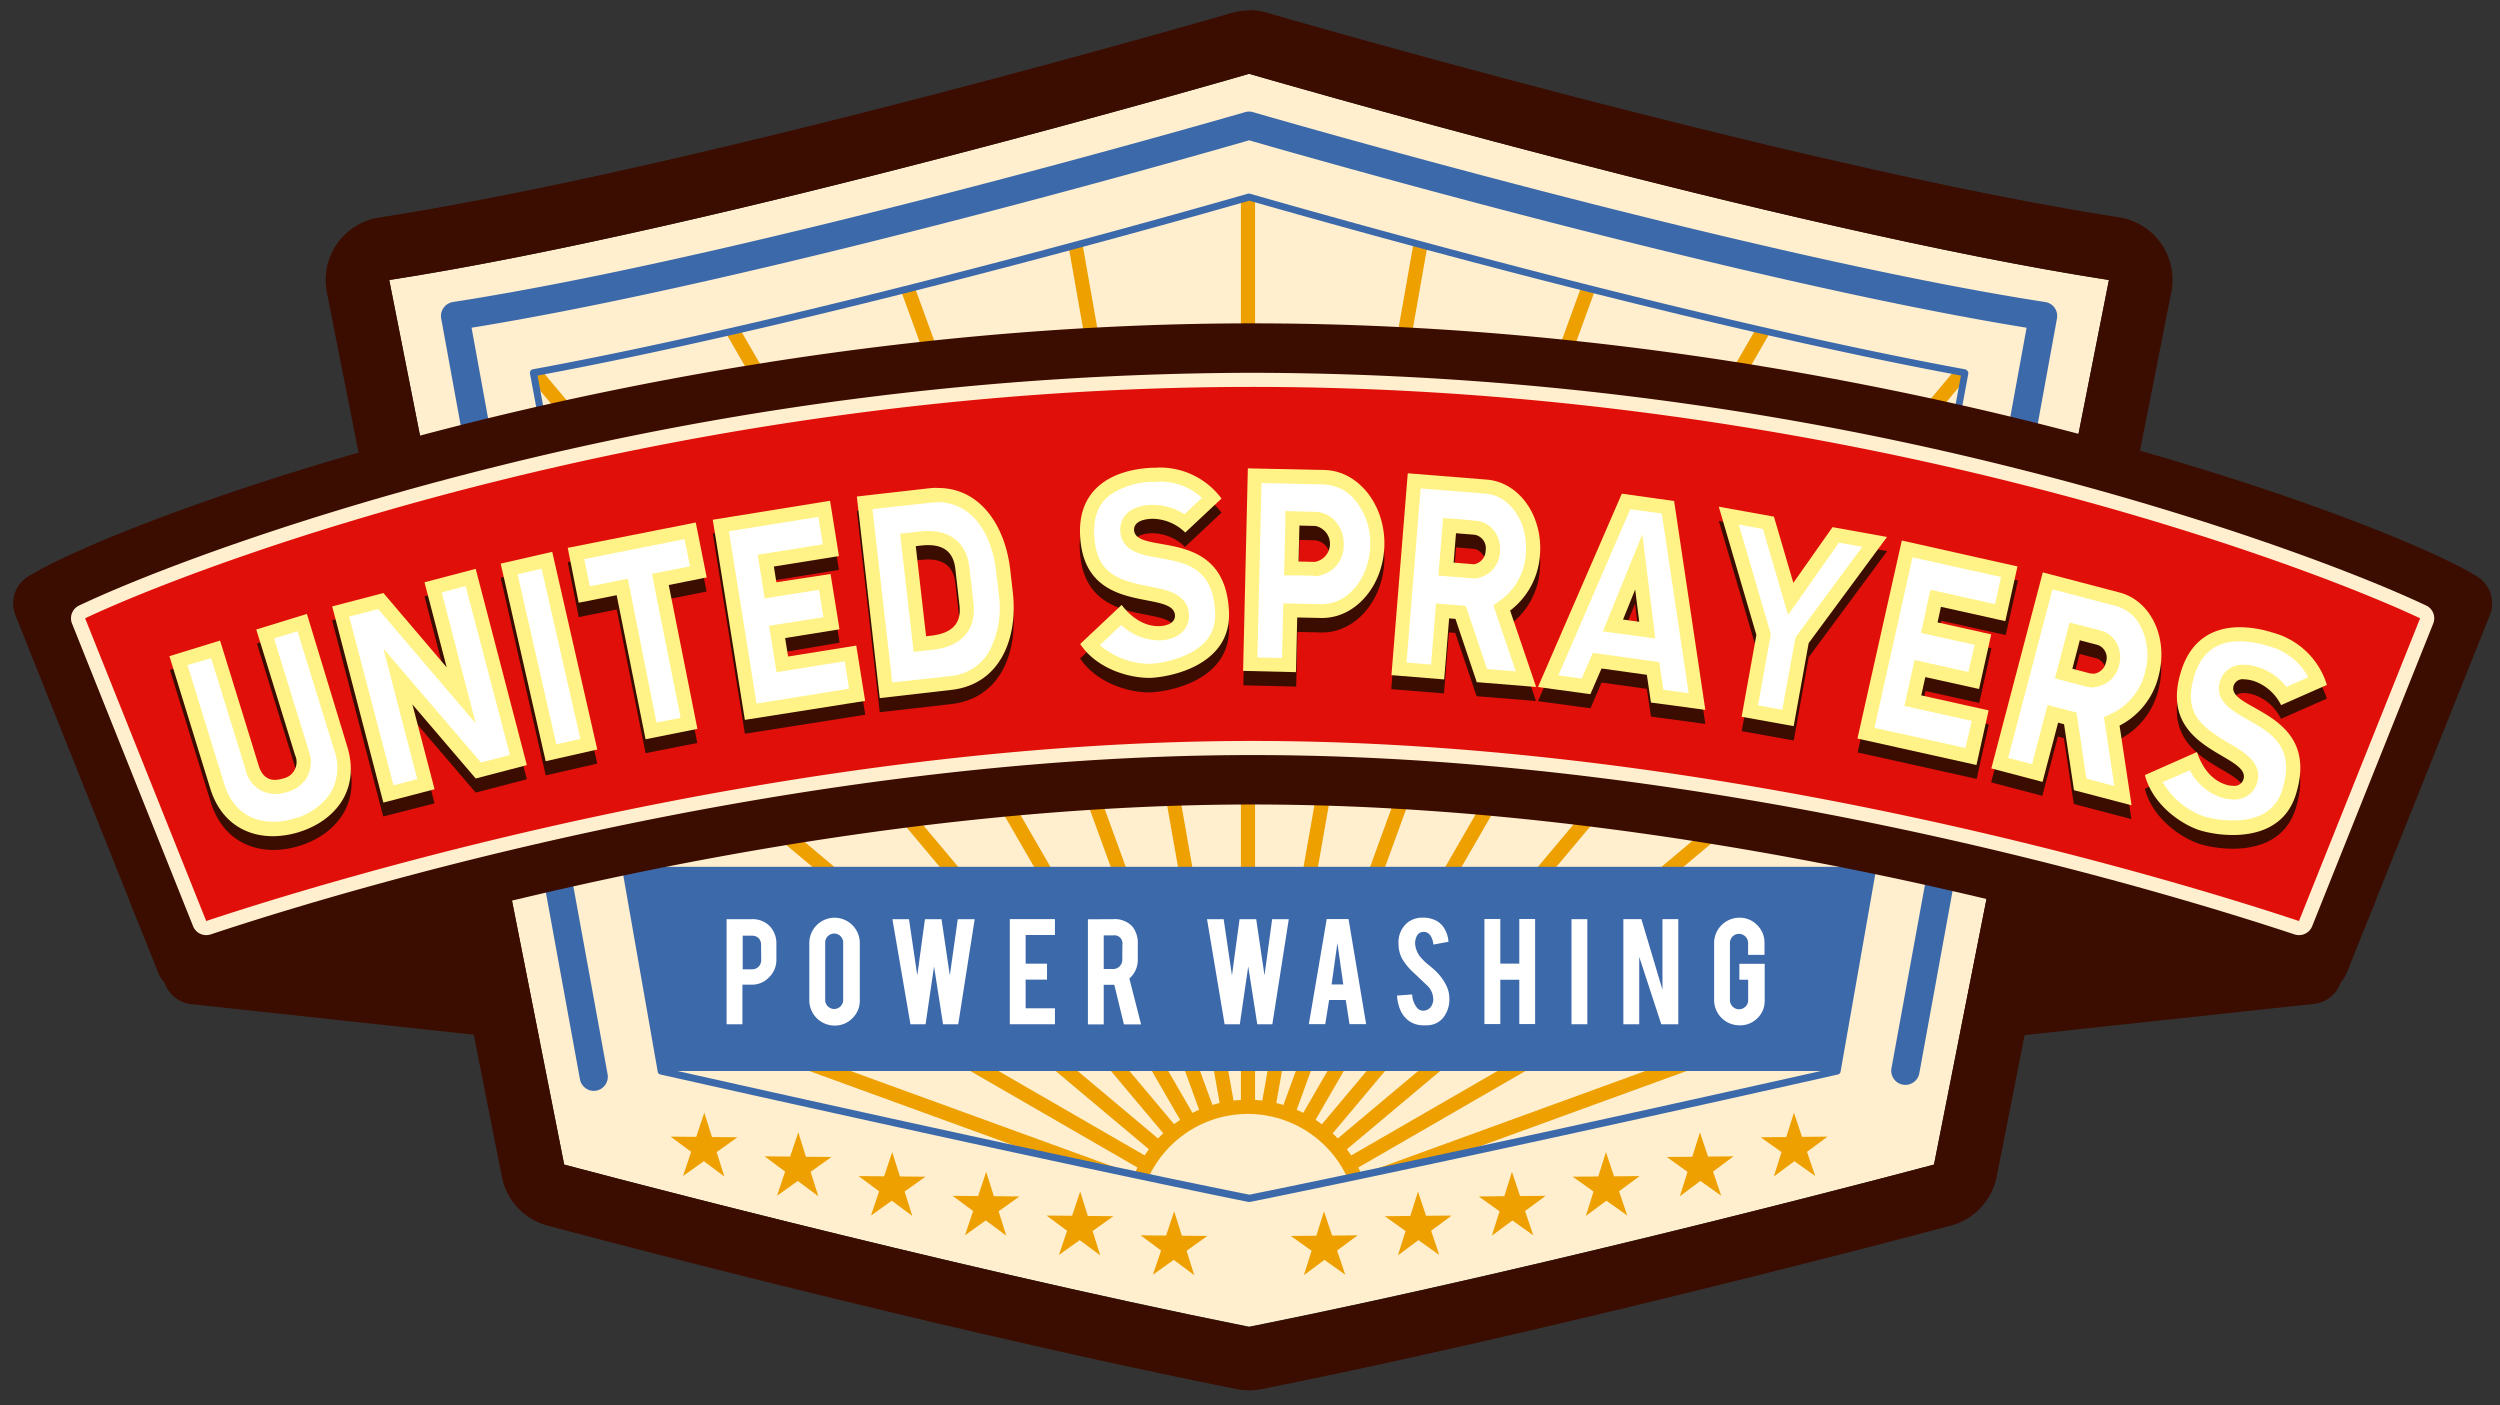 <svg xmlns="http://www.w3.org/2000/svg" xmlns:xlink="http://www.w3.org/1999/xlink" viewBox="0 0 395 222"><rect x="0" y="0" width="395" height="222" fill="#333333" stroke="none"/><defs><clipPath id="a"><path d="M104.47,169.22,98.81,137,84.28,58.89C126.94,51,183,35.24,197.36,31.13c14.36,4.12,70.57,19.93,113.08,27.76L295.91,137l-5.67,32.27s-58.05,13.1-92.88,20.14c-34.84-7-92.89-20.14-92.89-20.14" fill="none"></path></clipPath></defs><title>badge</title><polygon points="30.78 153.64 100.28 161.15 100.28 108.62 25.41 141.11 30.78 153.64" fill="#3b0c00"></polygon><path d="M100.28,166.17a4.89,4.89,0,0,1-.54,0l-69.5-7.51a5,5,0,0,1-4.08-3l-5.37-12.52a5,5,0,0,1,2.62-6.59L98.28,104a5,5,0,0,1,7,4.6v52.53a5,5,0,0,1-5,5ZM34.24,149l61,6.6V116.28L32,143.73Z" fill="#3b0c00"></path><polygon points="365.05 153.64 295.55 161.15 295.55 108.62 370.42 141.11 365.05 153.64" fill="#3b0c00"></polygon><path d="M295.55,166.17a5,5,0,0,1-5-5V108.62a5,5,0,0,1,7-4.6l74.87,32.48a5,5,0,0,1,2.61,6.59l-5.36,12.52a5,5,0,0,1-4.08,3l-69.5,7.51A4.89,4.89,0,0,1,295.55,166.17Zm5-49.89v39.28l61-6.6,2.24-5.23Z" fill="#3b0c00"></path><path d="M197.36,209.62C246.81,199.72,305.57,184,305.57,184L333.21,44.24c-51.34-7.93-135.85-32.58-135.85-32.58S113.14,36.24,61.5,44.24L89.14,184S147.9,199.72,197.36,209.62Z" fill="#ffefcf"></path><path d="M197.36,11.66s84.51,24.65,135.85,32.58L305.57,184s-58.76,15.76-108.21,25.66C147.9,199.72,89.14,184,89.14,184L61.5,44.24c51.64-8,135.86-32.58,135.86-32.58m0-10a10,10,0,0,0-2.82.4c-.83.24-84.18,24.49-134.58,32.3a10,10,0,0,0-8.31,11.87L79.29,185.9a10,10,0,0,0,7.24,7.75c.6.16,59.65,16,108.85,25.82a9.85,9.85,0,0,0,4,0c49.2-9.85,108.26-25.66,108.85-25.82a10.05,10.05,0,0,0,7.25-7.75L343.06,46.19a10,10,0,0,0-8.32-11.87C284.65,26.57,201,2.26,200.17,2a10,10,0,0,0-2.81-.4Z" fill="#3b0c00"></path><g clip-path="url(#a)"><path d="M197.18,431.43a1.12,1.12,0,0,1-1.12-1.11v-474a1.12,1.12,0,0,1,1.12-1.12,1.12,1.12,0,0,1,1.12,1.12v474A1.12,1.12,0,0,1,197.18,431.43Z" fill="#eea000"></path><path d="M238.34,427.83a1.1,1.1,0,0,1-1.09-.92L154.93-39.91a1.12,1.12,0,0,1,.91-1.29,1.12,1.12,0,0,1,1.29.91l82.31,466.81a1.11,1.11,0,0,1-.9,1.29Z" fill="#eea000"></path><path d="M278.26,417.14a1.12,1.12,0,0,1-1.05-.74L115.08-29a1.12,1.12,0,0,1,.67-1.43,1.12,1.12,0,0,1,1.43.67L279.31,415.64a1.12,1.12,0,0,1-.67,1.43A1.33,1.33,0,0,1,278.26,417.14Z" fill="#eea000"></path><path d="M315.71,399.67a1.12,1.12,0,0,1-1-.56L77.73-11.4a1.11,1.11,0,0,1,.41-1.52,1.12,1.12,0,0,1,1.53.41L316.67,398a1.11,1.11,0,0,1-.41,1.52A1.08,1.08,0,0,1,315.71,399.67Z" fill="#eea000"></path><path d="M349.56,376a1.1,1.1,0,0,1-.86-.4L44,12.45a1.1,1.1,0,0,1,.14-1.57,1.12,1.12,0,0,1,1.57.14L350.41,374.14a1.11,1.11,0,0,1-.14,1.57A1.08,1.08,0,0,1,349.56,376Z" fill="#eea000"></path><path d="M378.77,346.75a1.08,1.08,0,0,1-.71-.26L14.94,41.8a1.12,1.12,0,0,1-.14-1.57,1.1,1.1,0,0,1,1.57-.14L379.49,344.78a1.11,1.11,0,0,1,.14,1.57A1.1,1.1,0,0,1,378.77,346.75Z" fill="#eea000"></path><path d="M402.47,312.9a1,1,0,0,1-.55-.15L-8.59,75.75A1.11,1.11,0,0,1-9,74.22a1.11,1.11,0,0,1,1.52-.41L403,310.82a1.11,1.11,0,0,1,.41,1.53A1.13,1.13,0,0,1,402.47,312.9Z" fill="#eea000"></path><path d="M419.94,275.45a1.32,1.32,0,0,1-.39-.06L-25.87,113.26a1.12,1.12,0,0,1-.67-1.43,1.11,1.11,0,0,1,1.43-.66L420.32,273.29a1.11,1.11,0,0,1-.38,2.16Z" fill="#eea000"></path><path d="M430.63,235.54l-.19,0L-36.38,153.21a1.12,1.12,0,0,1-.9-1.29A1.11,1.11,0,0,1-36,151l466.82,82.32a1.11,1.11,0,0,1-.2,2.21Z" fill="#eea000"></path><path d="M-39.78,194.38a1.12,1.12,0,0,1-1.12-1.12,1.11,1.11,0,0,1,1.12-1.11h474a1.12,1.12,0,1,1,0,2.23Z" fill="#eea000"></path><path d="M-36.19,235.52a1.1,1.1,0,0,1-1.09-.92,1.12,1.12,0,0,1,.9-1.29L430.44,151a1.11,1.11,0,1,1,.38,2.19L-36,235.51Z" fill="#eea000"></path><path d="M-25.49,275.42a1.11,1.11,0,0,1-1.05-.73,1.12,1.12,0,0,1,.67-1.43L419.55,111.13a1.12,1.12,0,0,1,1.43.67,1.1,1.1,0,0,1-.66,1.43L-25.11,275.35A1.06,1.06,0,0,1-25.49,275.42Z" fill="#eea000"></path><path d="M-8,312.86a1.1,1.1,0,0,1-1-.56,1.11,1.11,0,0,1,.4-1.52l410.51-237A1.12,1.12,0,1,1,403,75.7l-410.51,237A1.12,1.12,0,0,1-8,312.86Z" fill="#eea000"></path><path d="M15.65,346.69a1.09,1.09,0,0,1-.85-.4,1.11,1.11,0,0,1,.14-1.57L378.05,40a1.12,1.12,0,1,1,1.44,1.71L16.37,346.43A1.08,1.08,0,0,1,15.65,346.69Z" fill="#eea000"></path><path d="M44.86,375.9a1.16,1.16,0,0,1-.72-.26,1.11,1.11,0,0,1-.13-1.57L348.7,11a1.11,1.11,0,1,1,1.71,1.43L45.72,375.5A1.13,1.13,0,0,1,44.86,375.9Z" fill="#eea000"></path><path d="M78.7,399.59a1.12,1.12,0,0,1-1-1.67l237-410.51a1.11,1.11,0,0,1,1.52-.41,1.11,1.11,0,0,1,.41,1.52L79.66,399A1.1,1.1,0,0,1,78.7,399.59Z" fill="#eea000"></path><path d="M116.13,417.05a1.27,1.27,0,0,1-.38-.07,1.12,1.12,0,0,1-.67-1.43L277.21-29.88a1.12,1.12,0,0,1,1.43-.67,1.1,1.1,0,0,1,.66,1.43L117.18,416.31A1.1,1.1,0,0,1,116.13,417.05Z" fill="#eea000"></path><path d="M156,427.74l-.2,0a1.12,1.12,0,0,1-.9-1.29L237.24-40.39a1.12,1.12,0,0,1,1.3-.9,1.11,1.11,0,0,1,.9,1.29L157.13,426.81A1.12,1.12,0,0,1,156,427.74Z" fill="#eea000"></path><path d="M178.76,193.31a18.42,18.42,0,1,1,18.42,18.42A18.42,18.42,0,0,1,178.76,193.31Z" fill="#ffefcf"></path><path d="M197.18,212.84a19.54,19.54,0,1,1,19.53-19.53A19.56,19.56,0,0,1,197.18,212.84Zm0-36.84a17.31,17.31,0,1,0,17.3,17.31A17.34,17.34,0,0,0,197.18,176Z" fill="#eea000"></path></g><path d="M93.82,172.36a2.24,2.24,0,0,1-2.19-1.84L69.71,50.33a2.24,2.24,0,0,1,1.85-2.61c47-7.28,124.39-29.79,125.17-30a2.22,2.22,0,0,1,1.25,0c.78.23,78.45,22.8,125.17,30a2.24,2.24,0,0,1,1.48.91,2.28,2.28,0,0,1,.37,1.7L303.23,169.7a2.24,2.24,0,0,1-4.4-.8L320.2,51.78C275.28,44.52,204.74,24.3,197.36,22.17,190,24.3,119.67,44.47,74.51,51.78L96,169.73a2.23,2.23,0,0,1-1.79,2.59A2.85,2.85,0,0,1,93.82,172.36Z" fill="#3c69aa"></path><polygon points="295.91 136.95 290.24 169.22 104.47 169.22 98.81 136.95 295.91 136.95" fill="#3c69aa"></polygon><path d="M197.36,189.91h-.11c-34.45-7-92.32-20-92.9-20.14a.54.54,0,0,1-.43-.44l-5.66-32.27L83.73,59a.51.51,0,0,1,.09-.41.54.54,0,0,1,.35-.24c41.92-7.71,97.11-23.19,113-27.75a.81.81,0,0,1,.31,0c15.85,4.55,70.84,20,113,27.75a.58.58,0,0,1,.36.24A.54.54,0,0,1,311,59l-14.52,78.06-5.67,32.27a.54.54,0,0,1-.43.44c-.58.14-58.45,13.19-92.89,20.14ZM105,168.76c5,1.12,59.38,13.36,92.4,20,33-6.67,87.42-18.91,92.39-20l5.61-31.91,14.43-77.51c-42-7.79-96.44-23.05-112.43-27.63C181.3,36.31,126.69,51.6,84.93,59.34l14.42,77.51Z" fill="#3c69aa"></path><path d="M197.91,122.09c-86.19,0-168.22,29.72-168.22,29.72L7.1,95.34c9.51-5.94,89.76-39.23,190.81-39.23S379.21,89.4,388.72,95.34l-22.58,56.47S284.11,122.09,197.91,122.09Z" fill="#d60600"></path><path d="M29.69,156.84A5,5,0,0,1,25,153.68L2.44,97.21a5,5,0,0,1,2-6.12c13.55-8.47,96.37-40,193.47-40s179.93,31.53,193.48,40a5,5,0,0,1,2,6.12L370.8,153.68a5,5,0,0,1-6.37,2.85c-.82-.29-82.25-29.42-166.52-29.42S32.21,156.24,31.4,156.53A4.87,4.87,0,0,1,29.69,156.84Zm168.22-39.77c74.51,0,146.72,22.27,165.33,28.45l19.14-47.83c-18.17-8.59-92-36.56-184.47-36.56S31.62,89.1,13.45,97.69l19.13,47.83C51.19,139.34,123.41,117.07,197.91,117.07Z" fill="#3b0c00"></path><path d="M363.25,146.64a1.13,1.13,0,0,1-.36-.06c-20.05-6.66-91.2-28.39-165-28.39S53,139.92,32.93,146.58a1,1,0,0,1-.35.06,1.13,1.13,0,0,1-1-.71L12.41,98.11A1.13,1.13,0,0,1,13,96.68C13.75,96.32,91.77,60,197.91,60s184.17,36.3,184.94,36.66a1.12,1.12,0,0,1,.56,1.43l-19.13,47.82A1.11,1.11,0,0,1,363.25,146.64Z" fill="#e00f09"></path><path d="M197.91,61.13c92.47,0,166.3,28,184.47,36.56l-19.14,47.83c-18.61-6.18-90.82-28.45-165.33-28.45S51.19,139.34,32.58,145.52L13.45,97.69c18.17-8.59,92-36.56,184.46-36.56m0-2.23A498.24,498.24,0,0,0,77.28,74C47.55,81.45,23.8,90.33,12.5,95.67a2.23,2.23,0,0,0-1.12,2.85l19.13,47.83a2.23,2.23,0,0,0,2.07,1.4,2.43,2.43,0,0,0,.7-.11c20-6.65,91-28.34,164.63-28.34S342.53,141,362.54,147.64a2.43,2.43,0,0,0,.7.11,2.24,2.24,0,0,0,2.08-1.4l19.13-47.83a2.23,2.23,0,0,0-1.12-2.85C372,90.33,348.27,81.45,318.55,74A498.32,498.32,0,0,0,197.91,58.9Z" fill="#ffefcf"></path><path d="M47.3,133.65h0c-5.72,1.77-11.84,0-14-6.9l-6.45-20.91,8-2.46L41,123.23a2.65,2.65,0,0,0,3.72,2,2.65,2.65,0,0,0,2-3.72l-6.13-19.84,8-2.46L55,120.08C57.09,127,53,131.89,47.3,133.65Z" fill="#3b0c00"></path><path d="M67.07,94.23l8.09-2.11,8.08,31-8.08,2.11-10-11.69,3.5,13.39L60.55,129,52.47,98l8.09-2.11,10,11.75Z" fill="#3b0c00"></path><path d="M86.22,122.51,79.11,91.28l8.14-1.86,7.12,31.23Z" fill="#3b0c00"></path><path d="M109.91,84.79l1.73,8.67-6,1.2,4.53,22.73L102,119,97.44,96.3l-6,1.2L89.7,88.82Z" fill="#3b0c00"></path><path d="M117.69,115.93l-5.07-31.62,18.53-3,1.4,8.73-10.28,1.66.4,2.48,8.58-1.38,1.41,8.74L124.07,103l.47,2.92,10.77-1.73,1.4,8.74Z" fill="#3b0c00"></path><path d="M135.38,80.71l11.31-1.29c7.63-.87,12.08,5.4,12.93,12.86l.4,3.52c.85,7.46-2.07,14.57-9.69,15.44L139,112.53Zm9.31,7.84,1.63,14.24.8-.09c3.13-.36,4.83-1.78,4.48-4.79l-.66-5.8c-.34-3-2.32-4-5.44-3.65Z" fill="#3b0c00"></path><path d="M194.17,99c.34,8.5-9.42,10.27-12.35,10.39s-8.4-1.23-11.16-5.35l6.55-6.17c1.79,2.33,4,3.42,6,3.35.73,0,2.44-.32,2.39-1.68-.17-4.28-14.46.42-15-12.81-.3-7.62,5.58-10.32,11.52-10.55A12.27,12.27,0,0,1,193,81l-5.77,5.41A7.5,7.5,0,0,0,182,84.25c-1.95.08-2.89.71-2.85,1.75C179.35,90.14,193.62,85.1,194.17,99Z" fill="#3b0c00"></path><path d="M218.73,88.46c-.16,6.46-4.64,11.59-10,11.47L205,99.84l-.2,8.64-8.35-.2.75-32,12.1.28C214.64,76.68,218.88,82,218.73,88.46Zm-8.61-.2a2.63,2.63,0,0,0-2.3-2.89l-2.51-.06L205.17,91l2.52.06A2.63,2.63,0,0,0,210.12,88.26Z" fill="#3b0c00"></path><path d="M229.93,100l-1-.08-.78,9.64-8.33-.67L222.43,77l12.5,1c5.12.42,8.87,5.74,8.38,11.89a11.94,11.94,0,0,1-4.71,8.8l4.08,12.07L233.3,110ZM233,86.73l-2.94-.24-.38,4.64,2.94.24a2.37,2.37,0,0,0,.38-4.64Z" fill="#3b0c00"></path><path d="M251.3,111.91,243,110.79l13.23-30.53,8.28,1.12,4.93,33-8.59-1.16-.65-4.38-7.16-1Zm5.11-11.79,2.56.35-.64-5.09Z" fill="#3b0c00"></path><path d="M298.16,87.08l-12.38,16.76L283.41,117l-8.22-1.48,2.33-12.93-5.94-20.27,8.71,1.57,3.07,10.46,6.19-8.8Z" fill="#3b0c00"></path><path d="M293.51,118.89l7-31.26,18.32,4.08-1.92,8.63L306.7,98.08l-.55,2.46,8.49,1.89-1.92,8.64-8.49-1.89-.64,2.89,10.64,2.37-1.92,8.63Z" fill="#3b0c00"></path><path d="M326.09,116.63l-.94-.25-2.46,9.36-8.09-2.12,8.14-31,12.13,3.19c5,1.3,7.73,7.2,6.16,13.17a12,12,0,0,1-6.17,7.85l1.9,12.59-9.1-2.39Zm5.34-12.56-2.85-.75-1.18,4.5,2.85.75a2.37,2.37,0,0,0,1.18-4.5Z" fill="#3b0c00"></path><path d="M362.74,127.69c-2.51,8.12-12.3,6.55-15.11,5.68s-7.51-3.94-8.74-8.75l8.22-3.64c.92,2.79,2.61,4.55,4.54,5.14.69.22,2.4.52,2.8-.78,1.27-4.1-13.77-4.41-9.86-17.06,2.25-7.29,8.69-7.88,14.37-6.12a12.26,12.26,0,0,1,8.68,8.22l-7.24,3.19a7.51,7.51,0,0,0-4.22-3.78c-1.87-.58-3-.29-3.27.7C351.69,114.45,366.82,114.45,362.74,127.69Z" fill="#3b0c00"></path><path d="M43.19,131c-2.52,0-7-.87-8.82-6.75l-6.13-19.84,5.86-1.81,5.79,18.78c.8,2.57,2.59,3,3.59,3A5.42,5.42,0,0,0,45,124a4.23,4.23,0,0,0,2.38-1.63,3.93,3.93,0,0,0,.31-3.49l-5.8-18.77,5.86-1.81,6.13,19.84a9.15,9.15,0,0,1-.76,7.79A11,11,0,0,1,47,130.36,13.09,13.09,0,0,1,43.19,131Z" fill="#fff"></path><path d="M47,99.74l5.8,18.77a7.92,7.92,0,0,1-.63,6.86,9.94,9.94,0,0,1-5.57,3.93,11.61,11.61,0,0,1-3.43.54c-2.21,0-6.15-.78-7.75-6l-5.8-18.77L33.36,104l5.47,17.71a4.77,4.77,0,0,0,4.65,3.74,6.32,6.32,0,0,0,1.86-.3,5.32,5.32,0,0,0,3-2.07,5,5,0,0,0,.45-4.44L43.3,100.88,47,99.74M48.49,97l-8,2.46,6.13,19.84a2.65,2.65,0,0,1-2,3.72,3.92,3.92,0,0,1-1.2.2c-1,0-2-.53-2.52-2.17l-6.13-19.84-8,2.46,6.45,20.91c1.63,5.27,5.57,7.54,9.89,7.54a13.94,13.94,0,0,0,4.09-.64h0c5.72-1.76,9.79-6.65,7.65-13.57L48.49,97Z" fill="#fff387"></path><polygon points="53.83 96.61 60.16 94.96 72.89 109.87 68.44 92.8 74.36 91.25 81.88 120.08 75.55 121.73 62.84 106.89 67.28 123.89 61.35 125.44 53.83 96.61" fill="#fff"></polygon><path d="M73.57,92.61l7,26.67-4.58,1.2-9.1-10.64-6.3-7.35L63,111.86l2.93,11.23-3.76,1-7-26.67,4.58-1.19,9.12,10.69,6.31,7.39-2.46-9.41L69.8,93.6l3.77-1m1.59-2.72L67.07,92l3.51,13.45-10-11.75-8.09,2.11,8.08,31,8.09-2.11-3.5-13.4,10,11.7,8.08-2.11-8.08-31Z" fill="#fff387"></path><rect x="83.68" y="88.83" width="6.12" height="29.8" transform="translate(-20.86 21.84) rotate(-12.83)" fill="#fff"></rect><path d="M85.57,89.86l6.13,26.88-3.8.86L81.78,90.73l3.79-.87m1.68-2.67-8.14,1.86,7.11,31.22,8.15-1.85L87.25,87.19Z" fill="#fff387"></path><polygon points="98.31 92.75 92.31 93.95 91.01 87.46 109.04 83.87 110.33 90.36 104.32 91.56 108.85 114.28 102.84 115.48 98.31 92.75" fill="#fff"></polygon><path d="M108.16,85.18l.86,4.3-3.82.76-2.19.44.43,2.19,4.1,20.54-3.82.76L99.63,93.63l-.44-2.19L97,91.88l-3.82.76-.86-4.3,15.84-3.16m1.75-2.62-20.21,4,1.73,8.67,6-1.19L102,116.8l8.19-1.64-4.53-22.73,6-1.2-1.73-8.67Z" fill="#fff387"></path><polygon points="113.89 83.01 130.23 80.39 131.28 86.92 120.99 88.57 121.74 93.26 130.33 91.88 131.38 98.41 122.79 99.79 123.62 104.92 134.38 103.19 135.43 109.72 118.62 112.42 113.89 83.01" fill="#fff"></polygon><path d="M129.3,81.66,130,86l-8.08,1.3-2.21.35.36,2.21.4,2.48.35,2.21,2.2-.36,6.38-1,.7,4.33-6.38,1-2.21.36.36,2.2.47,2.92.35,2.21,2.21-.36,8.56-1.37.69,4.33-14.61,2.35-4.37-27.22,14.13-2.27m1.85-2.55-18.53,3,5.07,31.62,19-3-1.4-8.74-10.77,1.73-.47-2.92,8.59-1.38-1.41-8.74L122.67,92l-.4-2.49,10.28-1.65-1.4-8.73Z" fill="#fff387"></path><path d="M136.62,79.46l10.2-1.17c.43,0,.85-.07,1.26-.07,6.69,0,9.8,6.44,10.43,12l.4,3.52a16,16,0,0,1-1.53,9.52,9,9,0,0,1-7.18,4.69L140,109.06Zm10,5.58a11.39,11.39,0,0,0-1.27.08l-1.92.22,1.88,16.45,1.92-.21c5-.58,5.74-3.59,5.46-6l-.66-5.81C151.7,86.67,149.82,85,146.64,85Z" fill="#fff"></path><path d="M148.09,79.34h0c5.94,0,8.71,5.66,9.31,11l.4,3.52a14.83,14.83,0,0,1-1.4,8.85,7.85,7.85,0,0,1-6.33,4.12l-9.09,1-3.13-27.39,9.1-1a11,11,0,0,1,1.14-.06M144.35,103l2.22-.25.81-.09c6.47-.74,6.66-5.32,6.44-7.26l-.66-5.8c-.42-3.62-2.79-5.7-6.52-5.7a13.92,13.92,0,0,0-1.4.08l-.81.1-2.21.25.25,2.22,1.63,14.23.25,2.22m3.74-25.92a11.16,11.16,0,0,0-1.4.08l-11.31,1.29L139,110.3,150.33,109c7.62-.87,10.54-8,9.69-15.45l-.4-3.51c-.8-7-4.76-13-11.53-12.94Zm-1.77,23.45-1.63-14.24.81-.09a9.05,9.05,0,0,1,1.14-.07c2.46,0,4,1.1,4.3,3.72l.66,5.8c.35,3-1.35,4.43-4.48,4.79l-.8.09Z" fill="#fff387"></path><path d="M181.46,106c-2.13,0-6.62-.88-9.31-4.11l5-4.68a8.14,8.14,0,0,0,5.87,2.84h.25c2.13-.08,3.52-1.22,3.46-2.83-.1-2.44-2.64-2.93-5.33-3.46C177,92.91,172,92,171.71,84.4c-.12-3.12.88-5.51,3-7.11A13.51,13.51,0,0,1,182.16,75h.69a10.89,10.89,0,0,1,8.65,3.68l-4.26,4a8.38,8.38,0,0,0-5-1.78H182a5.39,5.39,0,0,0-2.72.69,2.42,2.42,0,0,0-1.2,2.22c.09,2.36,2.67,2.81,5.16,3.24,4.23.74,9.51,1.66,9.83,9.71.12,3.19-1.35,5.65-4.38,7.32a17.17,17.17,0,0,1-6.91,1.91Z" fill="#fff"></path><path d="M182.85,76.11a9.73,9.73,0,0,1,7.05,2.55l-2.76,2.59a9.18,9.18,0,0,0-4.87-1.47h-.33a6.5,6.5,0,0,0-3.27.85A3.57,3.57,0,0,0,177,83.85c.13,3.27,3.43,3.84,6.09,4.3,4.23.74,8.62,1.51,8.9,8.66.11,2.77-1.13,4.82-3.79,6.29a16.33,16.33,0,0,1-6.42,1.78h-.27a12.29,12.29,0,0,1-7.73-2.95l3.37-3.18a8.89,8.89,0,0,0,5.89,2.42h.29c2.76-.1,4.62-1.74,4.53-4-.13-3.32-3.51-4-6.23-4.5-5.13-1-8.5-2.11-8.75-8.31-.11-2.78.72-4.8,2.54-6.18a12.4,12.4,0,0,1,6.83-2.05l.65,0m0-2.23-.73,0c-5.94.23-11.82,2.92-11.52,10.55.52,13.23,14.81,8.52,15,12.81,0,1.36-1.66,1.64-2.39,1.67H183c-2,0-4.05-1.1-5.78-3.35l-6.55,6.17c2.66,4,7.8,5.35,10.8,5.35h.36c2.93-.12,12.69-1.9,12.35-10.39-.55-13.85-14.82-8.82-15-13,0-1,.9-1.67,2.85-1.74h.24a7.55,7.55,0,0,1,5,2.17L193,78.77a12.14,12.14,0,0,0-10.19-4.89Z" fill="#fff387"></path><path d="M197.55,105l.7-29.78,11,.26a7.8,7.8,0,0,1,6,3.16,11.72,11.72,0,0,1,2.42,7.61c-.13,5.72-4,10.37-8.71,10.37l-5-.12-.21,8.64ZM204,89.85l3.64.09a3.74,3.74,0,0,0,3.57-3.88,4.21,4.21,0,0,0-1.11-3,3.26,3.26,0,0,0-2.28-1l-3.63-.08Z" fill="#fff"></path><path d="M199.34,76.32l9.87.23a6.79,6.79,0,0,1,5.11,2.74,10.68,10.68,0,0,1,2.18,6.89c-.12,5.12-3.53,9.28-7.6,9.28h-.14L205,95.38l-2.23-.06-.06,2.23-.15,6.41-3.89-.09.65-27.55m8.37,14.73h0a4.84,4.84,0,0,0,4.62-5,5.37,5.37,0,0,0-1.42-3.8,4.34,4.34,0,0,0-3.07-1.38l-2.51-.06-2.23-.06L203.07,83l-.13,5.68-.05,2.23,2.23,0,2.52.06h.07M197.16,74l-.75,32,8.35.2.2-8.64,3.75.08h.19c5.3,0,9.68-5.09,9.83-11.47s-4.09-11.79-9.47-11.91L197.16,74Zm10.58,14.78h-.05l-2.52-.06.14-5.68,2.51.06a2.89,2.89,0,0,1-.08,5.68Z" fill="#fff387"></path><path d="M234.13,106.72l-3.38-10-2.82-.23-.78,9.65-6.1-.5L223.46,76l11.38.92c4.5.37,7.8,5.16,7.35,10.69a10.86,10.86,0,0,1-4.23,8l-.68.48,3.8,11.25Zm-5.66-16.8,4.05.33h.22a3.31,3.31,0,0,0,3.1-3.2,3.66,3.66,0,0,0-.63-2.41,2.87,2.87,0,0,0-2.13-1.26L229,83.06Z" fill="#fff"></path><path d="M224.48,77.17l10.26.83c3.9.32,6.74,4.57,6.34,9.49a9.74,9.74,0,0,1-3.77,7.17l-1.35,1,.53,1.57,3,8.85-4.53-.37-2.9-8.59-.47-1.39-1.47-.12-1-.08-2.23-.18-.18,2.22-.6,7.43-3.88-.32,2.23-27.47m8.26,14.2A4.37,4.37,0,0,0,237,87.15a4.75,4.75,0,0,0-.83-3.15,4.05,4.05,0,0,0-3-1.73L230.23,82,228,81.85l-.18,2.23-.37,4.64-.18,2.22,2.22.18,2.94.24h.31m-10.31-16.6-2.58,31.91,8.33.68.78-9.65,1,.08,3.37,10,9.38.76L238.6,96.47a12,12,0,0,0,4.71-8.8c.49-6.15-3.26-11.47-8.38-11.89l-12.5-1Zm10.31,14.37h-.13l-2.94-.24.38-4.64,2.94.24A2.16,2.16,0,0,1,234.73,87a2.2,2.2,0,0,1-2,2.17Z" fill="#fff387"></path><path d="M261.85,110l-.65-4.38-8.83-1.2-1.76,4.06-6-.81,12.31-28.41,6.61.9,4.59,30.69Zm-7-11.17,5.43.73-1.35-10.78Z" fill="#fff"></path><path d="M257.62,80.46l4.95.68,4.24,28.39-4-.54-.4-2.72-.25-1.66-1.66-.23-7.16-1-1.68-.22-.67,1.55-1.08,2.5-3.69-.5,11.38-26.28m3.92,20.38L261.19,98l-.64-5.09-1.06-8.5-3.22,7.93-1.93,4.75-1.08,2.67,2.85.38,2.56.35,2.87.39M256.25,78,243,108.55l8.28,1.13,1.76-4.06,7.16,1,.65,4.38,8.59,1.16-4.93-33L256.25,78ZM259,98.24l-2.56-.35,1.92-4.75.64,5.1Z" fill="#fff387"></path><polygon points="276.49 112.35 278.66 100.26 273.16 81.48 279.42 82.6 282.94 94.63 290.05 84.52 296.2 85.63 284.73 101.15 282.51 113.44 276.49 112.35" fill="#fff"></polygon><path d="M274.74,82.89l3.8.69,2.67,9.14,1.31,4.44,2.66-3.78,5.37-7.64,3.68.66L284,100.28l-.31.42-.09.51-2,10.93-3.83-.69,1.93-10.73.09-.52-.14-.5-4.92-16.81m-3.16-2.83,5.94,20.26-2.33,12.93,8.22,1.48,2.37-13.12,12.38-16.77-8.61-1.55-6.19,8.8-3.07-10.46-8.71-1.57Z" fill="#fff387"></path><polygon points="294.84 115.81 301.31 86.73 317.46 90.32 316.02 96.78 305.86 94.52 304.82 99.16 313.31 101.04 311.87 107.5 303.38 105.62 302.26 110.69 312.9 113.05 311.46 119.51 294.84 115.81" fill="#fff"></polygon><path d="M302.16,88.06l14,3.11-.95,4.28-8-1.78L305,93.19l-.49,2.18L304,97.82l-.49,2.18,2.18.49,6.31,1.4-1,4.28-6.31-1.4-2.18-.49-.49,2.18-.64,2.89-.48,2.18,2.17.49,8.47,1.88-1,4.28L296.17,115l6-26.91m-1.69-2.66-7,31.26,18.8,4.18,1.92-8.63-10.64-2.37.64-2.89,8.49,1.88,1.92-8.63-8.48-1.89.54-2.46,10.17,2.26,1.92-8.64L300.47,85.4Z" fill="#fff387"></path><path d="M328.66,123.92l-1.57-10.42-2.74-.71-2.46,9.36L316,120.59l7.57-28.82,11,2.9a7.47,7.47,0,0,1,4.82,4.24,11.22,11.22,0,0,1,.56,7.57,10.93,10.93,0,0,1-5.57,7.13l-.75.35,1.77,11.74ZM326,106.39l3.93,1a2.8,2.8,0,0,0,.7.09,3.37,3.37,0,0,0,3.13-2.64,3.27,3.27,0,0,0-2.08-4.11l-3.93-1Z" fill="#fff"></path><path d="M324.34,93.13l10,2.62a6.32,6.32,0,0,1,4.08,3.63,10.08,10.08,0,0,1,.5,6.82,9.77,9.77,0,0,1-5,6.4l-1.5.71.25,1.64,1.39,9.24-4.4-1.16-1.35-9-.22-1.45-1.42-.37-1-.25-2.15-.57-.57,2.16-1.89,7.2-3.77-1,7-26.66m6.32,15.5a4.48,4.48,0,0,0,4.21-3.48,4.77,4.77,0,0,0-.27-3.25,4,4,0,0,0-2.6-2.22l-2.85-.75L327,98.36l-.57,2.16-1.18,4.5-.57,2.16,2.16.57,2.85.75a4.06,4.06,0,0,0,1,.13m-7.92-18.22-8.14,31,8.09,2.13,2.46-9.36.94.25,1.57,10.42,9.1,2.39-1.9-12.59a12,12,0,0,0,6.17-7.85c1.57-6-1.19-11.87-6.16-13.18l-12.13-3.18Zm7.92,16a1.44,1.44,0,0,1-.41,0l-2.85-.75,1.18-4.5,2.85.75a2.15,2.15,0,0,1,1.28,2.74,2.26,2.26,0,0,1-2,1.81Z" fill="#fff387"></path><path d="M352.79,130.75a17.39,17.39,0,0,1-4.83-.68c-2.32-.71-6.27-3.22-7.71-7.06l6.24-2.76a8.15,8.15,0,0,0,4.83,4.71,5.42,5.42,0,0,0,1.54.24,2.56,2.56,0,0,0,2.66-1.76c.72-2.33-1.51-3.64-3.88-5-3.85-2.26-8.22-4.82-6-12,1.27-4.09,4-6.17,8.22-6.17a16.53,16.53,0,0,1,4.76.78,11.09,11.09,0,0,1,7.58,6.57l-5.34,2.35a8.3,8.3,0,0,0-4.36-3.42,6.9,6.9,0,0,0-2-.35,2.57,2.57,0,0,0-2.67,1.79c-.7,2.26,1.58,3.54,3.78,4.77,3.75,2.11,8.42,4.73,6,12.43C360.23,129.77,356.05,130.75,352.79,130.75Z" fill="#fff"></path><path d="M353.87,101.33a15.28,15.28,0,0,1,4.43.73,10,10,0,0,1,6.41,4.94l-3.46,1.53a9.11,9.11,0,0,0-4.41-3.11,8,8,0,0,0-2.32-.39,3.68,3.68,0,0,0-3.74,2.57c-1,3.12,2,4.76,4.3,6.08,3.76,2.1,7.63,4.28,5.52,11.12-1,3.21-3.62,4.83-7.81,4.83a16.52,16.52,0,0,1-4.5-.62,12.18,12.18,0,0,1-6.57-5.43L346,121.7a8.84,8.84,0,0,0,5,4.32,6.43,6.43,0,0,0,1.87.3,3.67,3.67,0,0,0,3.73-2.55c1-3.18-2-4.92-4.38-6.32-4.51-2.64-7.32-4.82-5.49-10.74,1.12-3.62,3.46-5.38,7.15-5.38m0-2.23c-4,0-7.69,1.8-9.28,7-3.91,12.65,11.13,13,9.86,17.06a1.49,1.49,0,0,1-1.59,1,4.16,4.16,0,0,1-1.21-.2c-1.93-.59-3.62-2.35-4.54-5.14l-8.22,3.64c1.23,4.81,5.93,7.88,8.74,8.75a18.51,18.51,0,0,0,5.16.72c3.81,0,8.35-1.24,9.95-6.41,4.08-13.23-11.05-13.24-9.83-17.19a1.48,1.48,0,0,1,1.61-1,5.79,5.79,0,0,1,1.66.3,7.51,7.51,0,0,1,4.22,3.78l7.24-3.19A12.26,12.26,0,0,0,359,99.93a17.32,17.32,0,0,0-5.09-.83Z" fill="#fff387"></path><polygon points="111.28 175.8 112.49 179.65 116.52 179.69 113.23 182.03 114.44 185.88 111.2 183.47 107.92 185.81 109.2 181.99 105.96 179.59 110 179.62 111.28 175.8" fill="#eea000"></polygon><polygon points="126.13 178.92 127.34 182.77 131.37 182.8 128.08 185.15 129.29 189 126.05 186.59 122.77 188.93 124.05 185.11 120.81 182.7 124.84 182.74 126.13 178.92" fill="#eea000"></polygon><polygon points="140.97 182.03 142.19 185.88 146.22 185.92 142.93 188.26 144.14 192.11 140.9 189.71 137.62 192.05 138.9 188.22 135.66 185.82 139.69 185.86 140.97 182.03" fill="#eea000"></polygon><polygon points="155.82 185.15 157.03 189 161.07 189.04 157.78 191.38 158.99 195.23 155.75 192.83 152.47 195.17 153.75 191.34 150.51 188.94 154.54 188.98 155.82 185.15" fill="#eea000"></polygon><polygon points="170.67 188.27 171.88 192.12 175.92 192.16 172.63 194.5 173.84 198.35 170.6 195.94 167.31 198.28 168.6 194.46 165.36 192.06 169.39 192.09 170.67 188.27" fill="#eea000"></polygon><polygon points="185.52 191.39 186.73 195.24 190.77 195.28 187.48 197.62 188.69 201.47 185.45 199.06 182.16 201.4 183.45 197.58 180.21 195.18 184.24 195.22 185.52 191.39" fill="#eea000"></polygon><polygon points="283.44 175.8 282.23 179.65 278.19 179.69 281.48 182.03 280.27 185.88 283.51 183.47 286.8 185.81 285.51 181.99 288.75 179.59 284.72 179.62 283.44 175.8" fill="#eea000"></polygon><polygon points="268.59 178.92 267.38 182.77 263.34 182.8 266.63 185.15 265.42 189 268.66 186.59 271.95 188.93 270.66 185.11 273.9 182.7 269.87 182.74 268.59 178.92" fill="#eea000"></polygon><polygon points="253.74 182.03 252.53 185.88 248.49 185.92 251.78 188.26 250.57 192.11 253.81 189.71 257.1 192.05 255.81 188.22 259.06 185.82 255.02 185.86 253.74 182.03" fill="#eea000"></polygon><polygon points="238.89 185.15 237.68 189 233.64 189.04 236.93 191.38 235.72 195.23 238.96 192.83 242.25 195.17 240.96 191.34 244.21 188.94 240.17 188.98 238.89 185.15" fill="#eea000"></polygon><polygon points="224.04 188.27 222.83 192.12 218.79 192.16 222.08 194.5 220.87 198.35 224.11 195.94 227.4 198.28 226.12 194.46 229.36 192.06 225.32 192.09 224.04 188.27" fill="#eea000"></polygon><polygon points="209.19 191.39 207.98 195.24 203.95 195.28 207.23 197.62 206.02 201.47 209.26 199.06 212.55 201.4 211.26 197.58 214.51 195.18 210.47 195.22 209.19 191.39" fill="#eea000"></polygon><path d="M118.76,145.23a3.8,3.8,0,0,1,2.91,1.15,4,4,0,0,1,1,2.81v2.41a3.84,3.84,0,0,1-1.15,2.81,3.73,3.73,0,0,1-2.77,1.17h-1.45v6.25h-2.5v-16.6Zm1.49,4a1.45,1.45,0,0,0-.39-1,1.41,1.41,0,0,0-1-.39h-1.51v5.31h1.51a1.39,1.39,0,0,0,1-.42,1.46,1.46,0,0,0,.41-1Z" fill="#fff"></path><path d="M131.85,145a4,4,0,0,1,4,4v9.06a3.81,3.81,0,0,1-1.17,2.82,3.85,3.85,0,0,1-2.81,1.16,4,4,0,0,1-4-4V149a4,4,0,0,1,4-4Zm1.37,3.92a1.35,1.35,0,0,0-.42-1,1.39,1.39,0,0,0-1-.42,1.42,1.42,0,0,0-1,.42,1.35,1.35,0,0,0-.42,1V158a1.37,1.37,0,0,0,.42,1,1.42,1.42,0,0,0,1,.42,1.39,1.39,0,0,0,1-.42,1.37,1.37,0,0,0,.42-1Z" fill="#fff"></path><path d="M151.33,145.23H154l-2.6,16.6H149l-1.42-9.13-1.34,9.13h-2.39L141,145.23h2.62l1.31,8.89,1.21-8.89h2.62l1.31,8.88Z" fill="#fff"></path><path d="M159.55,161.83V145.22h7.13v2.51h-4.63v4.53h3.38v2.52h-3.38v4.53h4.63v2.52Z" fill="#fff"></path><path d="M175.84,145.23a3.81,3.81,0,0,1,3.07,1.15,4.16,4.16,0,0,1,.86,2.81v2.41a3.86,3.86,0,0,1-1.33,3l1.85,7.25h-2.71l-1.52-6.25h-1.67v6.25h-2.5v-16.6Zm1.5,4a1.27,1.27,0,0,0-1.44-1.44h-1.51v5.31h1.51a1.39,1.39,0,0,0,1-.42,1.43,1.43,0,0,0,.42-1Z" fill="#fff"></path><path d="M201,145.23h2.63l-2.6,16.6h-2.38l-1.43-9.13-1.33,9.13h-2.4l-2.78-16.6h2.63l1.31,8.89,1.2-8.89h2.63l1.31,8.88Z" fill="#fff"></path><path d="M210,158l-.61,3.81H206.8l2.82-16.6h3.45l2.78,16.6h-2.63l-.59-3.81Zm1.31-9-.92,6.55h1.85Z" fill="#fff"></path><path d="M229,157.7a4.68,4.68,0,0,1-.9,3,3.25,3.25,0,0,1-1.72,1.17A4.49,4.49,0,0,1,225,162a3.93,3.93,0,0,1-2.44-.73,4.17,4.17,0,0,1-1.28-1.62,6.82,6.82,0,0,1-.55-2.35l2.39-.18a3.59,3.59,0,0,0,.77,2.11,1.26,1.26,0,0,0,1,.46,1.53,1.53,0,0,0,1.31-.8,2,2,0,0,0,.25-1.11,3,3,0,0,0-.94-2.05l-2.22-2.11a9.56,9.56,0,0,1-1.77-2.16,5,5,0,0,1-.55-2.34,4,4,0,0,1,1.52-3.43,3.79,3.79,0,0,1,2.33-.7,4.32,4.32,0,0,1,2.3.59,3.41,3.41,0,0,1,1.19,1.3,4.72,4.72,0,0,1,.55,1.92l-2.39.44a2.87,2.87,0,0,0-.59-1.59,1.23,1.23,0,0,0-1-.41,1.14,1.14,0,0,0-1,.61,2.39,2.39,0,0,0-.29,1.22,3.69,3.69,0,0,0,1,2.32,9,9,0,0,0,1.11,1.06,14,14,0,0,1,1.16,1,8.4,8.4,0,0,1,1.43,1.83,6.88,6.88,0,0,1,.38.78A4.52,4.52,0,0,1,229,157.7Z" fill="#fff"></path><path d="M237.05,154.8v7h-2.51v-16.6h2.51v7.05h3v-7.05h2.5v16.6h-2.5v-7Z" fill="#fff"></path><path d="M250.8,161.83h-2.5v-16.6h2.5Z" fill="#fff"></path><path d="M259.34,145.22l3.33,11.16V145.22h2.5v16.61h-2.69L259,151.19v10.64h-2.51V145.22Z" fill="#fff"></path><path d="M274.83,162a4,4,0,0,1-4-4V149a4,4,0,0,1,4-4,3.79,3.79,0,0,1,2.81,1.17,3.84,3.84,0,0,1,1.15,2.81v1.89H276.2V149a1.45,1.45,0,0,0-1.45-1.45,1.38,1.38,0,0,0-1,.42,1.43,1.43,0,0,0-.42,1v9.08a1.44,1.44,0,0,0,2.45,1,1.34,1.34,0,0,0,.43-1V154.8h-1.39v-2.52h4v5.8a3.78,3.78,0,0,1-1.16,2.81A3.84,3.84,0,0,1,274.83,162Z" fill="#fff"></path></svg>